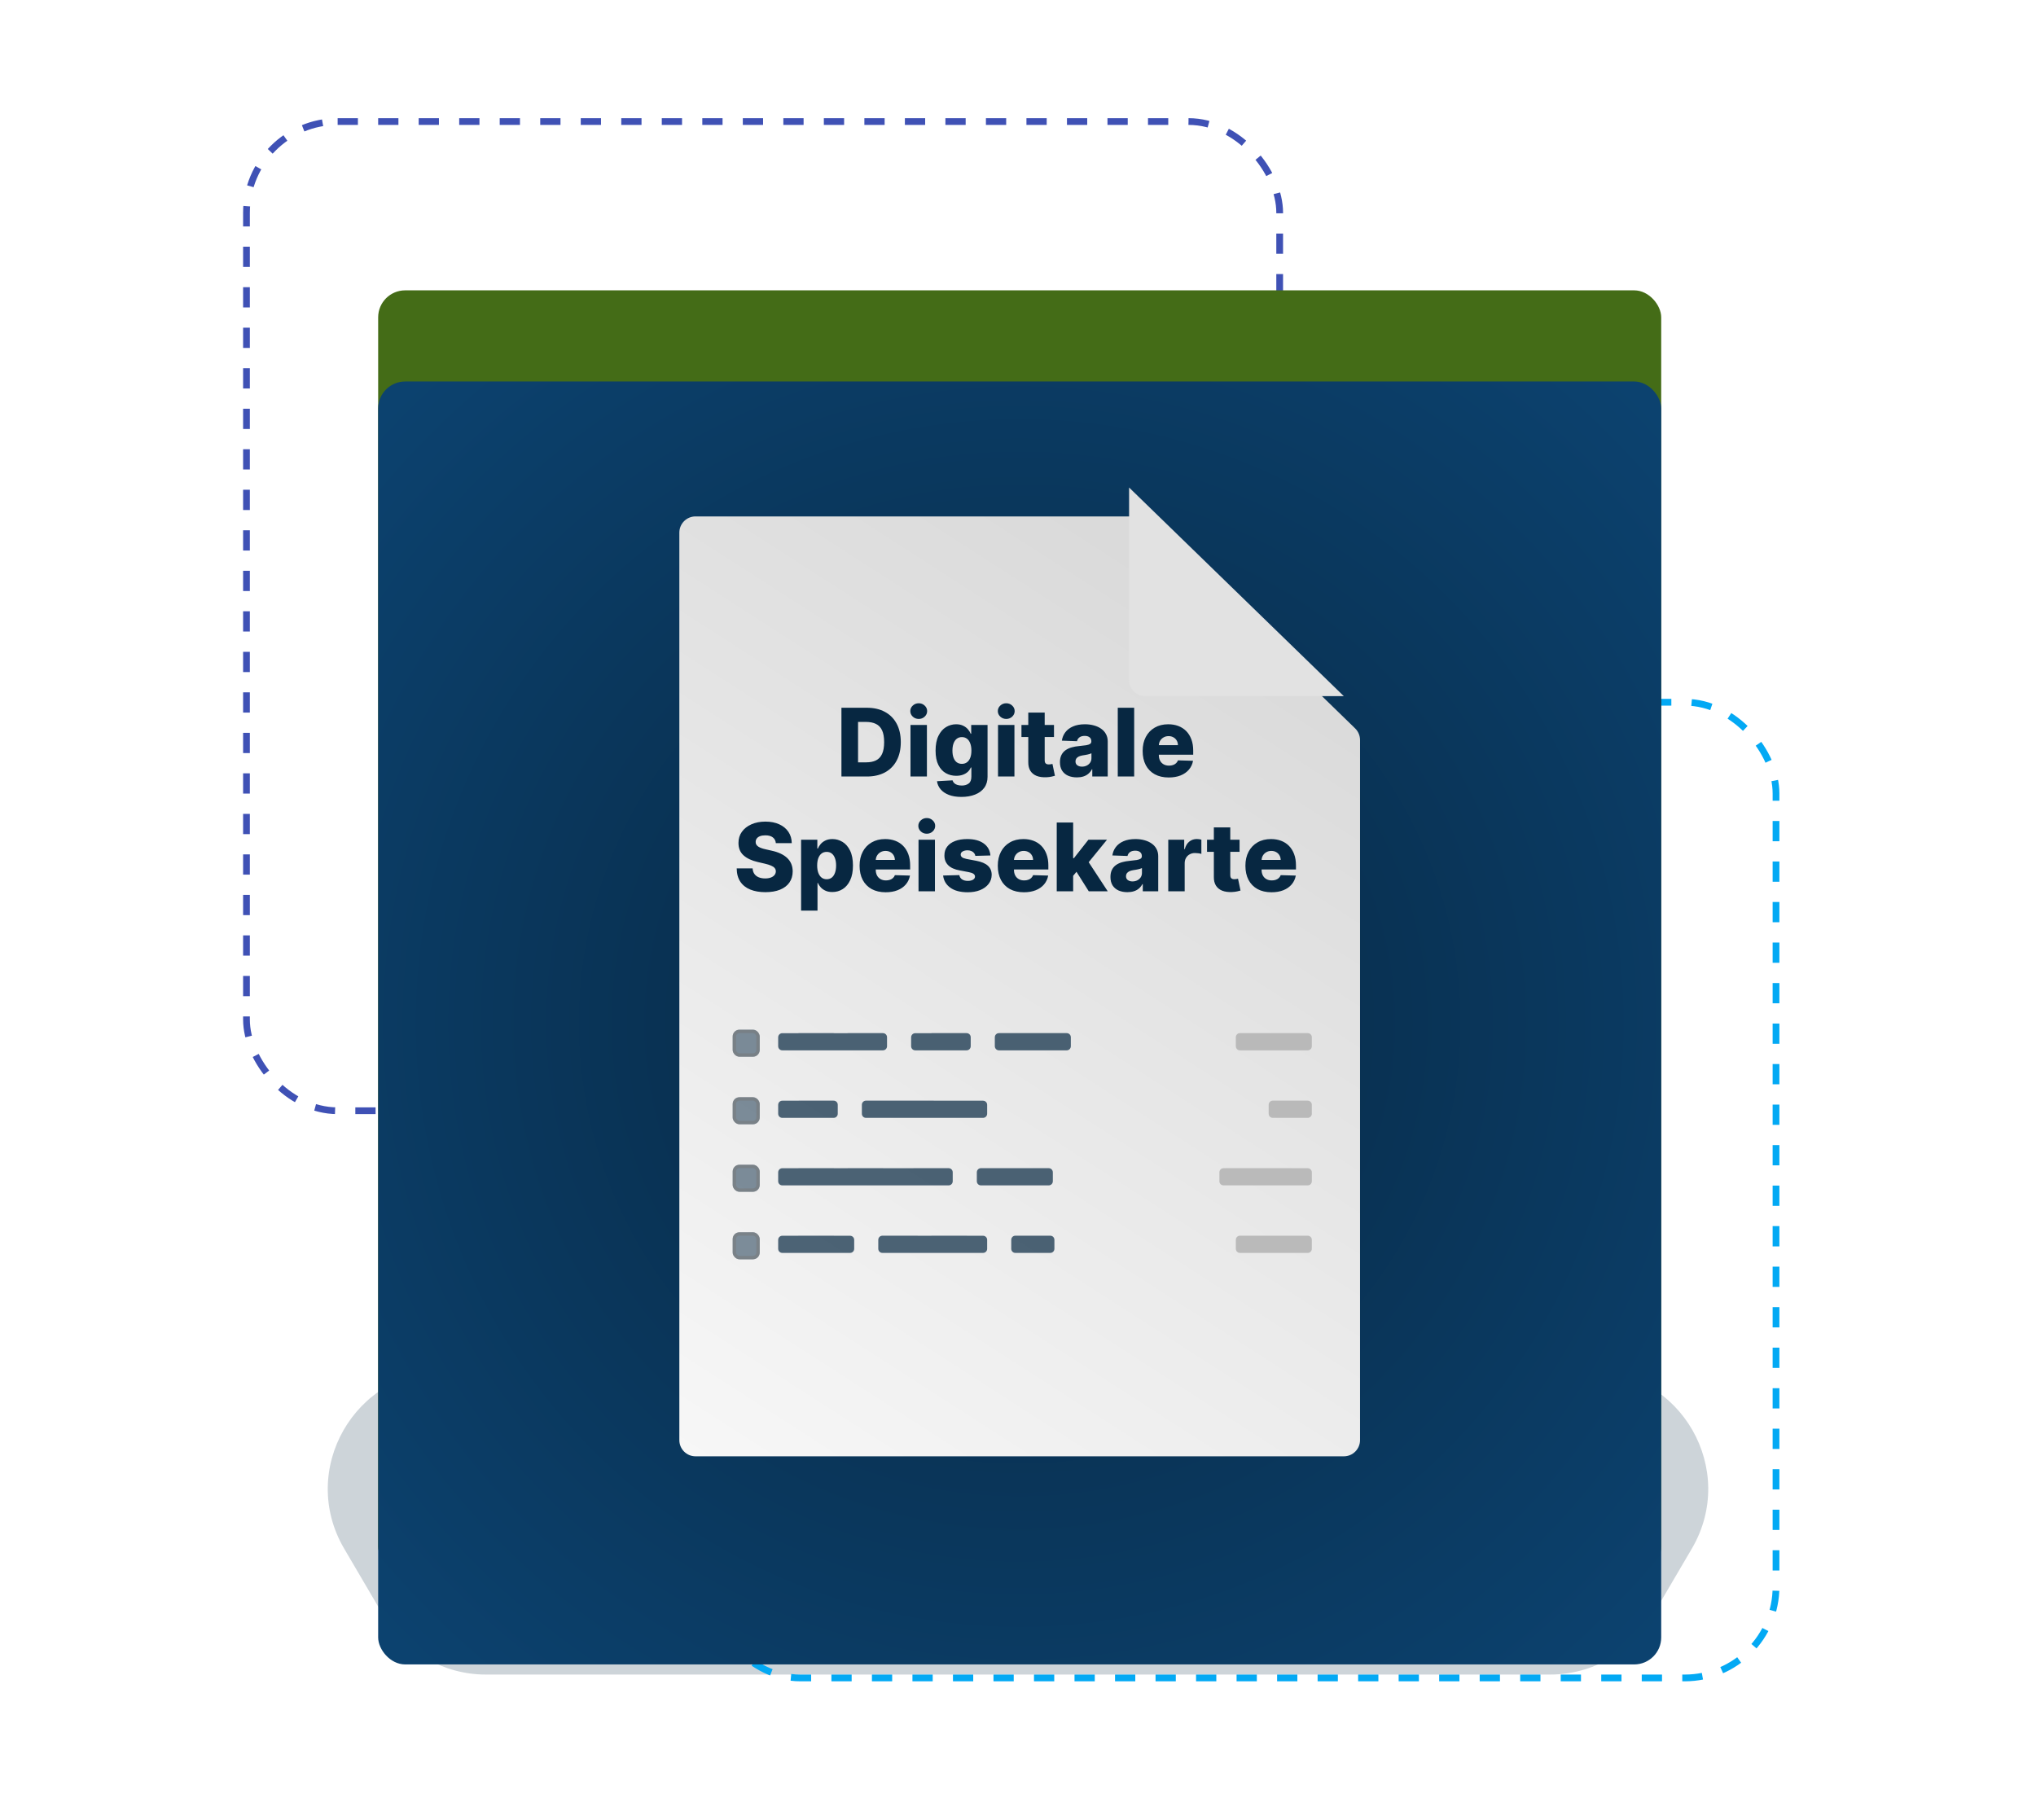 <svg width="603" height="539" viewBox="0 0 603 539" fill="none" xmlns="http://www.w3.org/2000/svg">
<g clip-path="url(#clip0_1976_4487)">
<rect width="603" height="539" fill="white"/>
<g opacity="0.2" filter="url(#filter0_f_1976_4487)">
<path d="M101.94 458.716C88.246 435.384 105.071 406 132.125 406H470.875C497.929 406 514.754 435.384 501.06 458.716L489.321 478.716C483.037 489.423 471.551 496 459.136 496H143.864C131.449 496 119.963 489.423 113.679 478.716L101.94 458.716Z" fill="#072741"/>
</g>
<rect x="73" y="36" width="306" height="293" rx="27" stroke="#3F51B5" stroke-width="2" stroke-dasharray="6 6"/>
<rect x="210" y="208" width="316" height="289" rx="27" stroke="#03A9F4" stroke-width="2" stroke-dasharray="6 6"/>
<g filter="url(#filter1_di_1976_4487)">
<rect x="112" y="78" width="380" height="380" rx="8" fill="#446C17"/>
</g>
<g filter="url(#filter2_di_1976_4487)">
<rect x="112" y="78" width="380" height="380" rx="8" fill="url(#paint0_angular_1976_4487)"/>
</g>
<g filter="url(#filter3_dii_1976_4487)">
<path d="M201.199 133.6C201.199 130.949 203.348 128.8 205.999 128.8H334.85C336.1 128.8 337.301 129.288 338.197 130.159L401.346 191.586C402.275 192.49 402.799 193.731 402.799 195.027V402.4C402.799 405.051 400.65 407.2 397.999 407.2H205.999C203.348 407.2 201.199 405.051 201.199 402.4V133.6Z" fill="url(#paint1_linear_1976_4487)"/>
</g>
<g filter="url(#filter4_dd_1976_4487)">
<path d="M338 187V130L401.6 191.8H342.8C340.149 191.8 338 189.651 338 187Z" fill="#E2E2E2"/>
</g>
<path d="M256.734 230H249.207V209.636H256.724C258.799 209.636 260.586 210.044 262.084 210.859C263.588 211.668 264.748 212.835 265.564 214.359C266.379 215.877 266.787 217.694 266.787 219.808C266.787 221.929 266.379 223.752 265.564 225.277C264.755 226.802 263.598 227.972 262.094 228.787C260.589 229.596 258.802 230 256.734 230ZM254.129 225.804H256.545C257.685 225.804 258.65 225.612 259.439 225.227C260.234 224.836 260.834 224.203 261.238 223.328C261.649 222.446 261.855 221.273 261.855 219.808C261.855 218.343 261.649 217.177 261.238 216.308C260.827 215.433 260.221 214.804 259.419 214.419C258.623 214.028 257.642 213.832 256.476 213.832H254.129V225.804ZM269.66 230V214.727H274.523V230H269.66ZM272.096 212.947C271.414 212.947 270.827 212.722 270.336 212.271C269.846 211.814 269.601 211.264 269.601 210.621C269.601 209.984 269.846 209.441 270.336 208.99C270.827 208.533 271.414 208.304 272.096 208.304C272.786 208.304 273.372 208.533 273.856 208.99C274.347 209.441 274.592 209.984 274.592 210.621C274.592 211.264 274.347 211.814 273.856 212.271C273.372 212.722 272.786 212.947 272.096 212.947ZM284.737 236.045C283.285 236.045 282.042 235.843 281.008 235.439C279.974 235.035 279.162 234.481 278.572 233.778C277.982 233.076 277.627 232.28 277.508 231.392L282.112 231.134C282.198 231.445 282.357 231.717 282.589 231.949C282.828 232.181 283.136 232.36 283.514 232.486C283.898 232.612 284.349 232.675 284.866 232.675C285.681 232.675 286.354 232.476 286.884 232.078C287.421 231.687 287.69 231.001 287.69 230.02V227.335H287.521C287.329 227.806 287.037 228.227 286.646 228.598C286.255 228.969 285.767 229.261 285.184 229.473C284.607 229.685 283.945 229.791 283.195 229.791C282.082 229.791 281.061 229.533 280.133 229.016C279.212 228.492 278.472 227.683 277.916 226.589C277.365 225.489 277.09 224.074 277.09 222.344C277.09 220.561 277.375 219.092 277.945 217.939C278.516 216.779 279.261 215.92 280.183 215.364C281.111 214.807 282.108 214.528 283.176 214.528C283.978 214.528 284.664 214.668 285.234 214.946C285.811 215.218 286.285 215.569 286.656 216C287.027 216.431 287.309 216.878 287.501 217.342H287.64V214.727H292.482V230.06C292.482 231.352 292.158 232.443 291.508 233.331C290.858 234.219 289.95 234.892 288.784 235.349C287.617 235.813 286.268 236.045 284.737 236.045ZM284.886 226.251C285.476 226.251 285.98 226.096 286.397 225.784C286.815 225.473 287.136 225.025 287.362 224.442C287.587 223.858 287.7 223.159 287.7 222.344C287.7 221.515 287.587 220.803 287.362 220.206C287.143 219.603 286.821 219.139 286.397 218.814C285.98 218.489 285.476 218.327 284.886 218.327C284.283 218.327 283.772 218.492 283.355 218.824C282.937 219.155 282.619 219.623 282.4 220.226C282.188 220.822 282.082 221.528 282.082 222.344C282.082 223.159 282.191 223.858 282.41 224.442C282.629 225.025 282.944 225.473 283.355 225.784C283.772 226.096 284.283 226.251 284.886 226.251ZM295.582 230V214.727H300.444V230H295.582ZM298.018 212.947C297.336 212.947 296.749 212.722 296.258 212.271C295.768 211.814 295.523 211.264 295.523 210.621C295.523 209.984 295.768 209.441 296.258 208.99C296.749 208.533 297.336 208.304 298.018 208.304C298.708 208.304 299.294 208.533 299.778 208.99C300.269 209.441 300.514 209.984 300.514 210.621C300.514 211.264 300.269 211.814 299.778 212.271C299.294 212.722 298.708 212.947 298.018 212.947ZM312.16 214.727V218.307H302.525V214.727H312.16ZM304.544 211.068H309.406V225.197C309.406 225.496 309.452 225.738 309.545 225.923C309.644 226.102 309.787 226.232 309.972 226.311C310.158 226.384 310.38 226.42 310.639 226.42C310.824 226.42 311.02 226.404 311.225 226.371C311.437 226.331 311.597 226.298 311.703 226.271L312.438 229.781C312.206 229.848 311.878 229.93 311.454 230.03C311.036 230.129 310.536 230.192 309.953 230.219C308.812 230.272 307.835 230.139 307.019 229.821C306.211 229.496 305.591 228.992 305.16 228.31C304.736 227.627 304.53 226.768 304.544 225.734V211.068ZM318.946 230.259C317.972 230.259 317.107 230.096 316.351 229.771C315.602 229.44 315.009 228.943 314.571 228.28C314.14 227.61 313.925 226.772 313.925 225.764C313.925 224.916 314.074 224.2 314.372 223.616C314.671 223.033 315.082 222.559 315.605 222.195C316.129 221.83 316.732 221.555 317.415 221.369C318.098 221.177 318.827 221.048 319.602 220.982C320.471 220.902 321.17 220.819 321.7 220.733C322.231 220.64 322.615 220.511 322.854 220.345C323.099 220.173 323.222 219.931 323.222 219.619V219.57C323.222 219.059 323.046 218.665 322.695 218.386C322.343 218.108 321.869 217.969 321.273 217.969C320.63 217.969 320.113 218.108 319.722 218.386C319.331 218.665 319.082 219.049 318.976 219.54L314.492 219.381C314.624 218.453 314.966 217.624 315.516 216.895C316.073 216.159 316.835 215.582 317.803 215.165C318.777 214.741 319.947 214.528 321.313 214.528C322.287 214.528 323.185 214.644 324.007 214.876C324.829 215.102 325.545 215.433 326.155 215.871C326.765 216.302 327.236 216.832 327.567 217.462C327.905 218.091 328.074 218.811 328.074 219.619V230H323.5V227.872H323.381C323.109 228.389 322.761 228.827 322.337 229.185C321.919 229.543 321.425 229.811 320.855 229.99C320.292 230.169 319.655 230.259 318.946 230.259ZM320.448 227.077C320.971 227.077 321.442 226.971 321.86 226.759C322.284 226.546 322.622 226.255 322.874 225.884C323.126 225.506 323.252 225.068 323.252 224.571V223.119C323.112 223.192 322.943 223.259 322.744 223.318C322.552 223.378 322.34 223.434 322.108 223.487C321.876 223.54 321.637 223.587 321.392 223.626C321.147 223.666 320.912 223.703 320.686 223.736C320.229 223.809 319.838 223.921 319.513 224.074C319.195 224.226 318.95 224.425 318.777 224.67C318.611 224.909 318.529 225.194 318.529 225.526C318.529 226.029 318.708 226.414 319.066 226.679C319.43 226.944 319.891 227.077 320.448 227.077ZM335.909 209.636V230H331.047V209.636H335.909ZM346.143 230.288C344.546 230.288 343.167 229.973 342.007 229.344C340.854 228.707 339.965 227.803 339.342 226.629C338.726 225.449 338.417 224.047 338.417 222.423C338.417 220.846 338.729 219.467 339.352 218.287C339.975 217.1 340.854 216.179 341.987 215.523C343.121 214.86 344.456 214.528 345.994 214.528C347.081 214.528 348.076 214.697 348.977 215.036C349.879 215.374 350.657 215.874 351.314 216.537C351.97 217.2 352.48 218.018 352.845 218.993C353.21 219.961 353.392 221.071 353.392 222.324V223.537H340.118V220.713H348.868C348.861 220.196 348.738 219.735 348.5 219.331C348.261 218.927 347.933 218.612 347.515 218.386C347.104 218.154 346.631 218.038 346.094 218.038C345.55 218.038 345.063 218.161 344.632 218.406C344.201 218.645 343.86 218.973 343.608 219.391C343.356 219.802 343.223 220.269 343.21 220.793V223.666C343.21 224.289 343.333 224.836 343.578 225.307C343.823 225.771 344.171 226.132 344.622 226.391C345.073 226.649 345.61 226.778 346.233 226.778C346.664 226.778 347.055 226.719 347.406 226.599C347.757 226.48 348.059 226.304 348.311 226.072C348.563 225.84 348.752 225.555 348.878 225.217L353.342 225.347C353.157 226.348 352.749 227.219 352.119 227.962C351.496 228.697 350.677 229.271 349.663 229.682C348.649 230.086 347.476 230.288 346.143 230.288ZM229.781 249.741C229.714 249.012 229.419 248.446 228.896 248.041C228.379 247.63 227.64 247.425 226.678 247.425C226.042 247.425 225.512 247.508 225.088 247.673C224.663 247.839 224.345 248.068 224.133 248.359C223.921 248.644 223.811 248.973 223.805 249.344C223.792 249.649 223.851 249.917 223.984 250.149C224.123 250.381 224.322 250.587 224.58 250.766C224.846 250.938 225.164 251.09 225.535 251.223C225.906 251.356 226.324 251.472 226.788 251.571L228.538 251.969C229.545 252.188 230.434 252.479 231.203 252.844C231.978 253.208 232.628 253.643 233.151 254.146C233.682 254.65 234.083 255.23 234.355 255.886C234.626 256.543 234.766 257.278 234.772 258.094C234.766 259.38 234.441 260.483 233.798 261.405C233.155 262.326 232.23 263.032 231.024 263.523C229.824 264.013 228.375 264.259 226.678 264.259C224.975 264.259 223.49 264.003 222.224 263.493C220.958 262.982 219.973 262.207 219.271 261.166C218.568 260.125 218.207 258.81 218.187 257.219H222.9C222.94 257.875 223.115 258.422 223.427 258.859C223.739 259.297 224.166 259.628 224.71 259.854C225.26 260.079 225.896 260.192 226.619 260.192C227.282 260.192 227.845 260.102 228.309 259.923C228.78 259.744 229.141 259.496 229.393 259.178C229.645 258.859 229.774 258.495 229.781 258.084C229.774 257.699 229.655 257.371 229.423 257.099C229.191 256.821 228.833 256.582 228.349 256.384C227.872 256.178 227.262 255.989 226.519 255.817L224.392 255.32C222.628 254.915 221.24 254.262 220.225 253.361C219.211 252.453 218.707 251.226 218.714 249.682C218.707 248.422 219.045 247.319 219.728 246.371C220.411 245.423 221.356 244.684 222.562 244.153C223.768 243.623 225.144 243.358 226.688 243.358C228.266 243.358 229.635 243.626 230.795 244.163C231.962 244.694 232.866 245.439 233.509 246.401C234.152 247.362 234.481 248.475 234.494 249.741H229.781ZM237.258 269.727V248.727H242.07V251.342H242.22C242.419 250.878 242.7 250.431 243.065 250C243.436 249.569 243.907 249.218 244.477 248.946C245.053 248.668 245.743 248.528 246.545 248.528C247.606 248.528 248.597 248.807 249.518 249.364C250.446 249.92 251.195 250.779 251.765 251.939C252.335 253.099 252.62 254.577 252.62 256.374C252.62 258.104 252.345 259.552 251.795 260.719C251.251 261.885 250.516 262.76 249.588 263.344C248.666 263.927 247.642 264.219 246.515 264.219C245.746 264.219 245.08 264.093 244.517 263.841C243.953 263.589 243.479 263.258 243.095 262.847C242.717 262.436 242.425 261.995 242.22 261.524H242.12V269.727H237.258ZM242.021 256.364C242.021 257.186 242.13 257.902 242.349 258.511C242.574 259.121 242.896 259.595 243.313 259.933C243.738 260.265 244.245 260.43 244.835 260.43C245.431 260.43 245.938 260.265 246.356 259.933C246.774 259.595 247.088 259.121 247.301 258.511C247.519 257.902 247.629 257.186 247.629 256.364C247.629 255.542 247.519 254.829 247.301 254.226C247.088 253.623 246.774 253.155 246.356 252.824C245.945 252.492 245.438 252.327 244.835 252.327C244.238 252.327 243.731 252.489 243.313 252.814C242.896 253.139 242.574 253.603 242.349 254.206C242.13 254.809 242.021 255.528 242.021 256.364ZM262.307 264.288C260.71 264.288 259.331 263.973 258.171 263.344C257.018 262.707 256.129 261.803 255.506 260.629C254.89 259.449 254.581 258.047 254.581 256.423C254.581 254.846 254.893 253.467 255.516 252.287C256.139 251.1 257.018 250.179 258.151 249.523C259.285 248.86 260.62 248.528 262.158 248.528C263.245 248.528 264.24 248.697 265.141 249.036C266.043 249.374 266.822 249.874 267.478 250.537C268.134 251.2 268.644 252.018 269.009 252.993C269.374 253.961 269.556 255.071 269.556 256.324V257.537H256.282V254.713H265.032C265.025 254.196 264.903 253.735 264.664 253.331C264.425 252.927 264.097 252.612 263.68 252.386C263.269 252.154 262.795 252.038 262.258 252.038C261.714 252.038 261.227 252.161 260.796 252.406C260.365 252.645 260.024 252.973 259.772 253.391C259.52 253.802 259.387 254.269 259.374 254.793V257.666C259.374 258.289 259.497 258.836 259.742 259.307C259.987 259.771 260.335 260.132 260.786 260.391C261.237 260.649 261.774 260.778 262.397 260.778C262.828 260.778 263.219 260.719 263.57 260.599C263.921 260.48 264.223 260.304 264.475 260.072C264.727 259.84 264.916 259.555 265.042 259.217L269.506 259.347C269.321 260.348 268.913 261.219 268.283 261.962C267.66 262.697 266.841 263.271 265.827 263.682C264.813 264.086 263.64 264.288 262.307 264.288ZM272.039 264V248.727H276.901V264H272.039ZM274.475 246.947C273.793 246.947 273.206 246.722 272.715 246.271C272.225 245.814 271.98 245.264 271.98 244.621C271.98 243.984 272.225 243.441 272.715 242.99C273.206 242.533 273.793 242.304 274.475 242.304C275.165 242.304 275.751 242.533 276.235 242.99C276.726 243.441 276.971 243.984 276.971 244.621C276.971 245.264 276.726 245.814 276.235 246.271C275.751 246.722 275.165 246.947 274.475 246.947ZM293.33 253.391L288.866 253.51C288.819 253.192 288.693 252.91 288.488 252.665C288.282 252.413 288.014 252.217 287.682 252.078C287.358 251.932 286.98 251.859 286.549 251.859C285.985 251.859 285.505 251.972 285.107 252.197C284.716 252.423 284.524 252.728 284.53 253.112C284.524 253.411 284.643 253.669 284.888 253.888C285.14 254.107 285.588 254.282 286.231 254.415L289.174 254.972C290.698 255.263 291.832 255.747 292.574 256.423C293.323 257.099 293.701 257.994 293.708 259.108C293.701 260.155 293.39 261.067 292.773 261.842C292.163 262.618 291.328 263.221 290.268 263.652C289.207 264.076 287.994 264.288 286.628 264.288C284.448 264.288 282.727 263.841 281.468 262.946C280.215 262.045 279.499 260.838 279.32 259.327L284.123 259.207C284.229 259.764 284.504 260.188 284.948 260.48C285.392 260.772 285.959 260.918 286.648 260.918C287.271 260.918 287.778 260.802 288.17 260.57C288.561 260.338 288.76 260.029 288.766 259.645C288.76 259.3 288.607 259.025 288.309 258.82C288.01 258.607 287.543 258.442 286.907 258.322L284.242 257.815C282.711 257.537 281.571 257.023 280.822 256.274C280.073 255.518 279.701 254.557 279.708 253.391C279.701 252.37 279.973 251.498 280.523 250.776C281.073 250.046 281.856 249.49 282.87 249.105C283.884 248.721 285.081 248.528 286.459 248.528C288.528 248.528 290.158 248.963 291.351 249.831C292.545 250.693 293.204 251.879 293.33 253.391ZM303.241 264.288C301.643 264.288 300.265 263.973 299.105 263.344C297.951 262.707 297.063 261.803 296.44 260.629C295.823 259.449 295.515 258.047 295.515 256.423C295.515 254.846 295.827 253.467 296.45 252.287C297.073 251.1 297.951 250.179 299.085 249.523C300.218 248.86 301.554 248.528 303.092 248.528C304.179 248.528 305.173 248.697 306.075 249.036C306.976 249.374 307.755 249.874 308.411 250.537C309.068 251.2 309.578 252.018 309.943 252.993C310.307 253.961 310.49 255.071 310.49 256.324V257.537H297.215V254.713H305.965C305.959 254.196 305.836 253.735 305.597 253.331C305.359 252.927 305.031 252.612 304.613 252.386C304.202 252.154 303.728 252.038 303.191 252.038C302.648 252.038 302.16 252.161 301.73 252.406C301.299 252.645 300.957 252.973 300.705 253.391C300.454 253.802 300.321 254.269 300.308 254.793V257.666C300.308 258.289 300.43 258.836 300.676 259.307C300.921 259.771 301.269 260.132 301.72 260.391C302.17 260.649 302.707 260.778 303.33 260.778C303.761 260.778 304.152 260.719 304.504 260.599C304.855 260.48 305.157 260.304 305.409 260.072C305.66 259.84 305.849 259.555 305.975 259.217L310.44 259.347C310.254 260.348 309.847 261.219 309.217 261.962C308.594 262.697 307.775 263.271 306.761 263.682C305.747 264.086 304.573 264.288 303.241 264.288ZM317.358 259.993L317.378 254.196H318.054L322.349 248.727H327.858L321.474 256.562H320.192L317.358 259.993ZM312.973 264V243.636H317.835V264H312.973ZM322.459 264L318.461 257.656L321.663 254.206L328.077 264H322.459ZM333.903 264.259C332.929 264.259 332.064 264.096 331.308 263.771C330.559 263.44 329.966 262.943 329.528 262.28C329.097 261.61 328.882 260.772 328.882 259.764C328.882 258.916 329.031 258.2 329.329 257.616C329.628 257.033 330.039 256.559 330.562 256.195C331.086 255.83 331.689 255.555 332.372 255.369C333.055 255.177 333.784 255.048 334.559 254.982C335.428 254.902 336.127 254.819 336.657 254.733C337.188 254.64 337.572 254.511 337.811 254.345C338.056 254.173 338.179 253.931 338.179 253.619V253.57C338.179 253.059 338.003 252.665 337.652 252.386C337.3 252.108 336.827 251.969 336.23 251.969C335.587 251.969 335.07 252.108 334.679 252.386C334.288 252.665 334.039 253.049 333.933 253.54L329.449 253.381C329.581 252.453 329.923 251.624 330.473 250.895C331.03 250.159 331.792 249.582 332.76 249.165C333.734 248.741 334.904 248.528 336.27 248.528C337.244 248.528 338.142 248.644 338.964 248.876C339.786 249.102 340.502 249.433 341.112 249.871C341.722 250.302 342.193 250.832 342.524 251.462C342.862 252.091 343.031 252.811 343.031 253.619V264H338.457V261.872H338.338C338.066 262.389 337.718 262.827 337.294 263.185C336.876 263.543 336.382 263.811 335.812 263.99C335.249 264.169 334.613 264.259 333.903 264.259ZM335.405 261.077C335.928 261.077 336.399 260.971 336.817 260.759C337.241 260.546 337.579 260.255 337.831 259.884C338.083 259.506 338.209 259.068 338.209 258.571V257.119C338.069 257.192 337.9 257.259 337.702 257.318C337.509 257.378 337.297 257.434 337.065 257.487C336.833 257.54 336.595 257.587 336.349 257.626C336.104 257.666 335.869 257.703 335.643 257.736C335.186 257.809 334.795 257.921 334.47 258.074C334.152 258.226 333.907 258.425 333.734 258.67C333.568 258.909 333.486 259.194 333.486 259.526C333.486 260.029 333.665 260.414 334.023 260.679C334.387 260.944 334.848 261.077 335.405 261.077ZM346.004 264V248.727H350.727V251.511H350.886C351.165 250.504 351.619 249.755 352.248 249.264C352.878 248.767 353.611 248.518 354.446 248.518C354.671 248.518 354.903 248.535 355.142 248.568C355.381 248.595 355.603 248.638 355.808 248.697V252.923C355.576 252.844 355.271 252.781 354.893 252.734C354.522 252.688 354.191 252.665 353.899 252.665C353.322 252.665 352.802 252.794 352.338 253.053C351.881 253.304 351.519 253.659 351.254 254.116C350.996 254.567 350.866 255.098 350.866 255.707V264H346.004ZM367.121 248.727V252.307H357.486V248.727H367.121ZM359.504 245.068H364.367V259.197C364.367 259.496 364.413 259.738 364.506 259.923C364.605 260.102 364.748 260.232 364.933 260.311C365.119 260.384 365.341 260.42 365.6 260.42C365.785 260.42 365.981 260.404 366.186 260.371C366.398 260.331 366.557 260.298 366.664 260.271L367.399 263.781C367.167 263.848 366.839 263.93 366.415 264.03C365.997 264.129 365.497 264.192 364.914 264.219C363.773 264.272 362.796 264.139 361.98 263.821C361.172 263.496 360.552 262.992 360.121 262.31C359.697 261.627 359.491 260.768 359.504 259.734V245.068ZM376.577 264.288C374.979 264.288 373.601 263.973 372.441 263.344C371.287 262.707 370.399 261.803 369.776 260.629C369.159 259.449 368.851 258.047 368.851 256.423C368.851 254.846 369.163 253.467 369.786 252.287C370.409 251.1 371.287 250.179 372.421 249.523C373.554 248.86 374.89 248.528 376.428 248.528C377.515 248.528 378.509 248.697 379.411 249.036C380.312 249.374 381.091 249.874 381.747 250.537C382.404 251.2 382.914 252.018 383.279 252.993C383.643 253.961 383.825 255.071 383.825 256.324V257.537H370.551V254.713H379.301C379.295 254.196 379.172 253.735 378.933 253.331C378.695 252.927 378.367 252.612 377.949 252.386C377.538 252.154 377.064 252.038 376.527 252.038C375.984 252.038 375.496 252.161 375.066 252.406C374.635 252.645 374.293 252.973 374.041 253.391C373.789 253.802 373.657 254.269 373.644 254.793V257.666C373.644 258.289 373.766 258.836 374.012 259.307C374.257 259.771 374.605 260.132 375.056 260.391C375.506 260.649 376.043 260.778 376.666 260.778C377.097 260.778 377.488 260.719 377.84 260.599C378.191 260.48 378.493 260.304 378.744 260.072C378.996 259.84 379.185 259.555 379.311 259.217L383.776 259.347C383.59 260.348 383.182 261.219 382.553 261.962C381.93 262.697 381.111 263.271 380.097 263.682C379.083 264.086 377.909 264.288 376.577 264.288Z" fill="#072741"/>
<g opacity="0.5">
<rect x="217" y="305" width="8" height="8" rx="2" fill="#072741"/>
<rect x="217.5" y="305.5" width="7" height="7" rx="1.5" stroke="black" stroke-opacity="0.5"/>
</g>
<g opacity="0.5">
<rect x="217" y="325" width="8" height="8" rx="2" fill="#072741"/>
<rect x="217.5" y="325.5" width="7" height="7" rx="1.5" stroke="black" stroke-opacity="0.5"/>
</g>
<g opacity="0.5">
<rect x="217" y="345" width="8" height="8" rx="2" fill="#072741"/>
<rect x="217.5" y="345.5" width="7" height="7" rx="1.5" stroke="black" stroke-opacity="0.5"/>
</g>
<g opacity="0.5">
<rect x="217" y="365" width="8" height="8" rx="2" fill="#072741"/>
<rect x="217.5" y="365.5" width="7" height="7" rx="1.5" stroke="black" stroke-opacity="0.5"/>
</g>
<path opacity="0.7" d="M230.47 307.285C230.47 306.922 230.589 306.622 230.827 306.384C231.065 306.146 231.365 306.027 231.728 306.027H237.134C237.497 306.027 237.797 306.146 238.035 306.384C238.273 306.622 238.392 306.922 238.392 307.285V309.852C238.392 310.215 238.273 310.515 238.035 310.753C237.797 310.991 237.497 311.11 237.134 311.11H231.728C231.365 311.11 231.065 310.991 230.827 310.753C230.589 310.515 230.47 310.215 230.47 309.852V307.285ZM235.334 307.268C235.334 306.905 235.453 306.605 235.691 306.367C235.929 306.129 236.23 306.01 236.592 306.01H246.86C247.223 306.01 247.523 306.129 247.761 306.367C247.999 306.605 248.118 306.905 248.118 307.268V309.852C248.118 310.215 247.999 310.515 247.761 310.753C247.523 310.991 247.223 311.11 246.86 311.11H236.592C236.23 311.11 235.929 310.991 235.691 310.753C235.453 310.515 235.334 310.215 235.334 309.852V307.268ZM245.063 307.285C245.063 306.922 245.182 306.622 245.42 306.384C245.658 306.146 245.958 306.027 246.321 306.027H251.727C252.089 306.027 252.39 306.146 252.628 306.384C252.866 306.622 252.985 306.922 252.985 307.285V309.852C252.985 310.215 252.866 310.515 252.628 310.753C252.39 310.991 252.089 311.11 251.727 311.11H246.321C245.958 311.11 245.658 310.991 245.42 310.753C245.182 310.515 245.063 310.215 245.063 309.852V307.285ZM249.927 307.268C249.927 306.905 250.046 306.605 250.284 306.367C250.522 306.129 250.822 306.01 251.185 306.01H261.453C261.816 306.01 262.116 306.129 262.354 306.367C262.592 306.605 262.711 306.905 262.711 307.268V309.852C262.711 310.215 262.592 310.515 262.354 310.753C262.116 310.991 261.816 311.11 261.453 311.11H251.185C250.822 311.11 250.522 310.991 250.284 310.753C250.046 310.515 249.927 310.215 249.927 309.852V307.268ZM269.849 307.285C269.849 306.922 269.968 306.622 270.206 306.384C270.444 306.146 270.744 306.027 271.107 306.027H276.513C276.876 306.027 277.176 306.146 277.414 306.384C277.652 306.622 277.771 306.922 277.771 307.285V309.852C277.771 310.215 277.652 310.515 277.414 310.753C277.176 310.991 276.876 311.11 276.513 311.11H271.107C270.744 311.11 270.444 310.991 270.206 310.753C269.968 310.515 269.849 310.215 269.849 309.852V307.285ZM274.713 307.268C274.713 306.905 274.832 306.605 275.07 306.367C275.308 306.129 275.608 306.01 275.971 306.01H286.239C286.602 306.01 286.902 306.129 287.14 306.367C287.378 306.605 287.497 306.905 287.497 307.268V309.852C287.497 310.215 287.378 310.515 287.14 310.753C286.902 310.991 286.602 311.11 286.239 311.11H275.971C275.608 311.11 275.308 310.991 275.07 310.753C274.832 310.515 274.713 310.215 274.713 309.852V307.268ZM294.635 307.268C294.635 306.905 294.754 306.605 294.992 306.367C295.23 306.129 295.53 306.01 295.893 306.01H306.161C306.524 306.01 306.824 306.129 307.062 306.367C307.3 306.605 307.419 306.905 307.419 307.268V309.852C307.419 310.215 307.3 310.515 307.062 310.753C306.824 310.991 306.524 311.11 306.161 311.11H295.893C295.53 311.11 295.23 310.991 294.992 310.753C294.754 310.515 294.635 310.215 294.635 309.852V307.268ZM304.364 307.268C304.364 306.905 304.483 306.605 304.721 306.367C304.959 306.129 305.259 306.01 305.622 306.01H315.89C316.252 306.01 316.553 306.129 316.791 306.367C317.029 306.605 317.148 306.905 317.148 307.268V309.852C317.148 310.215 317.029 310.515 316.791 310.753C316.553 310.991 316.252 311.11 315.89 311.11H305.622C305.259 311.11 304.959 310.991 304.721 310.753C304.483 310.515 304.364 310.215 304.364 309.852V307.268Z" fill="#072741"/>
<path opacity="0.7" d="M230.47 327.285C230.47 326.922 230.589 326.622 230.827 326.384C231.065 326.146 231.365 326.027 231.728 326.027H237.134C237.497 326.027 237.797 326.146 238.035 326.384C238.273 326.622 238.392 326.922 238.392 327.285V329.852C238.392 330.215 238.273 330.515 238.035 330.753C237.797 330.991 237.497 331.11 237.134 331.11H231.728C231.365 331.11 231.065 330.991 230.827 330.753C230.589 330.515 230.47 330.215 230.47 329.852V327.285ZM235.334 327.268C235.334 326.905 235.453 326.605 235.691 326.367C235.929 326.129 236.23 326.01 236.592 326.01H246.86C247.223 326.01 247.523 326.129 247.761 326.367C247.999 326.605 248.118 326.905 248.118 327.268V329.852C248.118 330.215 247.999 330.515 247.761 330.753C247.523 330.991 247.223 331.11 246.86 331.11H236.592C236.23 331.11 235.929 330.991 235.691 330.753C235.453 330.515 235.334 330.215 235.334 329.852V327.268ZM255.256 327.268C255.256 326.905 255.375 326.605 255.613 326.367C255.851 326.129 256.151 326.01 256.514 326.01H266.782C267.145 326.01 267.445 326.129 267.683 326.367C267.921 326.605 268.04 326.905 268.04 327.268V329.852C268.04 330.215 267.921 330.515 267.683 330.753C267.445 330.991 267.145 331.11 266.782 331.11H256.514C256.151 331.11 255.851 330.991 255.613 330.753C255.375 330.515 255.256 330.215 255.256 329.852V327.268ZM264.985 327.268C264.985 326.905 265.104 326.605 265.342 326.367C265.58 326.129 265.88 326.01 266.243 326.01H276.511C276.873 326.01 277.174 326.129 277.412 326.367C277.65 326.605 277.769 326.905 277.769 327.268V329.852C277.769 330.215 277.65 330.515 277.412 330.753C277.174 330.991 276.873 331.11 276.511 331.11H266.243C265.88 331.11 265.58 330.991 265.342 330.753C265.104 330.515 264.985 330.215 264.985 329.852V327.268ZM274.713 327.285C274.713 326.922 274.832 326.622 275.07 326.384C275.308 326.146 275.608 326.027 275.971 326.027H281.377C281.74 326.027 282.04 326.146 282.278 326.384C282.516 326.622 282.635 326.922 282.635 327.285V329.852C282.635 330.215 282.516 330.515 282.278 330.753C282.04 330.991 281.74 331.11 281.377 331.11H275.971C275.608 331.11 275.308 330.991 275.07 330.753C274.832 330.515 274.713 330.215 274.713 329.852V327.285ZM279.577 327.285C279.577 326.922 279.696 326.622 279.934 326.384C280.172 326.146 280.473 326.027 280.835 326.027H286.241C286.604 326.027 286.904 326.146 287.142 326.384C287.38 326.622 287.499 326.922 287.499 327.285V329.852C287.499 330.215 287.38 330.515 287.142 330.753C286.904 330.991 286.604 331.11 286.241 331.11H280.835C280.473 331.11 280.172 330.991 279.934 330.753C279.696 330.515 279.577 330.215 279.577 329.852V327.285ZM284.442 327.285C284.442 326.922 284.561 326.622 284.799 326.384C285.037 326.146 285.337 326.027 285.7 326.027H291.106C291.468 326.027 291.769 326.146 292.007 326.384C292.245 326.622 292.364 326.922 292.364 327.285V329.852C292.364 330.215 292.245 330.515 292.007 330.753C291.769 330.991 291.468 331.11 291.106 331.11H285.7C285.337 331.11 285.037 330.991 284.799 330.753C284.561 330.515 284.442 330.215 284.442 329.852V327.285Z" fill="#072741"/>
<path opacity="0.7" d="M230.47 347.285C230.47 346.922 230.589 346.622 230.827 346.384C231.065 346.146 231.365 346.027 231.728 346.027H237.134C237.497 346.027 237.797 346.146 238.035 346.384C238.273 346.622 238.392 346.922 238.392 347.285V349.852C238.392 350.215 238.273 350.515 238.035 350.753C237.797 350.991 237.497 351.11 237.134 351.11H231.728C231.365 351.11 231.065 350.991 230.827 350.753C230.589 350.515 230.47 350.215 230.47 349.852V347.285ZM235.334 347.268C235.334 346.905 235.453 346.605 235.691 346.367C235.929 346.129 236.23 346.01 236.592 346.01H246.86C247.223 346.01 247.523 346.129 247.761 346.367C247.999 346.605 248.118 346.905 248.118 347.268V349.852C248.118 350.215 247.999 350.515 247.761 350.753C247.523 350.991 247.223 351.11 246.86 351.11H236.592C236.23 351.11 235.929 350.991 235.691 350.753C235.453 350.515 235.334 350.215 235.334 349.852V347.268ZM245.063 347.285C245.063 346.922 245.182 346.622 245.42 346.384C245.658 346.146 245.958 346.027 246.321 346.027H251.727C252.089 346.027 252.39 346.146 252.628 346.384C252.866 346.622 252.985 346.922 252.985 347.285V349.852C252.985 350.215 252.866 350.515 252.628 350.753C252.39 350.991 252.089 351.11 251.727 351.11H246.321C245.958 351.11 245.658 350.991 245.42 350.753C245.182 350.515 245.063 350.215 245.063 349.852V347.285ZM249.927 347.268C249.927 346.905 250.046 346.605 250.284 346.367C250.522 346.129 250.822 346.01 251.185 346.01H261.453C261.816 346.01 262.116 346.129 262.354 346.367C262.592 346.605 262.711 346.905 262.711 347.268V349.852C262.711 350.215 262.592 350.515 262.354 350.753C262.116 350.991 261.816 351.11 261.453 351.11H251.185C250.822 351.11 250.522 350.991 250.284 350.753C250.046 350.515 249.927 350.215 249.927 349.852V347.268ZM259.656 347.285C259.656 346.922 259.775 346.622 260.013 346.384C260.251 346.146 260.551 346.027 260.914 346.027H266.32C266.682 346.027 266.983 346.146 267.221 346.384C267.459 346.622 267.578 346.922 267.578 347.285V349.852C267.578 350.215 267.459 350.515 267.221 350.753C266.983 350.991 266.682 351.11 266.32 351.11H260.914C260.551 351.11 260.251 350.991 260.013 350.753C259.775 350.515 259.656 350.215 259.656 349.852V347.285ZM264.52 347.285C264.52 346.922 264.639 346.622 264.877 346.384C265.115 346.146 265.415 346.027 265.778 346.027H271.184C271.546 346.027 271.847 346.146 272.085 346.384C272.323 346.622 272.442 346.922 272.442 347.285V349.852C272.442 350.215 272.323 350.515 272.085 350.753C271.847 350.991 271.546 351.11 271.184 351.11H265.778C265.415 351.11 265.115 350.991 264.877 350.753C264.639 350.515 264.52 350.215 264.52 349.852V347.285ZM269.384 347.268C269.384 346.905 269.503 346.605 269.741 346.367C269.979 346.129 270.279 346.01 270.642 346.01H280.91C281.273 346.01 281.573 346.129 281.811 346.367C282.049 346.605 282.168 346.905 282.168 347.268V349.852C282.168 350.215 282.049 350.515 281.811 350.753C281.573 350.991 281.273 351.11 280.91 351.11H270.642C270.279 351.11 269.979 350.991 269.741 350.753C269.503 350.515 269.384 350.215 269.384 349.852V347.268ZM289.306 347.268C289.306 346.905 289.425 346.605 289.663 346.367C289.901 346.129 290.201 346.01 290.564 346.01H300.832C301.195 346.01 301.495 346.129 301.733 346.367C301.971 346.605 302.09 346.905 302.09 347.268V349.852C302.09 350.215 301.971 350.515 301.733 350.753C301.495 350.991 301.195 351.11 300.832 351.11H290.564C290.201 351.11 289.901 350.991 289.663 350.753C289.425 350.515 289.306 350.215 289.306 349.852V347.268ZM299.034 347.268C299.034 346.905 299.153 346.605 299.391 346.367C299.629 346.129 299.93 346.01 300.292 346.01H310.56C310.923 346.01 311.223 346.129 311.461 346.367C311.699 346.605 311.818 346.905 311.818 347.268V349.852C311.818 350.215 311.699 350.515 311.461 350.753C311.223 350.991 310.923 351.11 310.56 351.11H300.292C299.93 351.11 299.629 350.991 299.391 350.753C299.153 350.515 299.034 350.215 299.034 349.852V347.268Z" fill="#072741"/>
<path opacity="0.7" d="M230.47 367.285C230.47 366.922 230.589 366.622 230.827 366.384C231.065 366.146 231.365 366.027 231.728 366.027H237.134C237.497 366.027 237.797 366.146 238.035 366.384C238.273 366.622 238.392 366.922 238.392 367.285V369.852C238.392 370.215 238.273 370.515 238.035 370.753C237.797 370.991 237.497 371.11 237.134 371.11H231.728C231.365 371.11 231.065 370.991 230.827 370.753C230.589 370.515 230.47 370.215 230.47 369.852V367.285ZM235.334 367.268C235.334 366.905 235.453 366.605 235.691 366.367C235.929 366.129 236.23 366.01 236.592 366.01H246.86C247.223 366.01 247.523 366.129 247.761 366.367C247.999 366.605 248.118 366.905 248.118 367.268V369.852C248.118 370.215 247.999 370.515 247.761 370.753C247.523 370.991 247.223 371.11 246.86 371.11H236.592C236.23 371.11 235.929 370.991 235.691 370.753C235.453 370.515 235.334 370.215 235.334 369.852V367.268ZM245.063 367.285C245.063 366.922 245.182 366.622 245.42 366.384C245.658 366.146 245.958 366.027 246.321 366.027H251.727C252.089 366.027 252.39 366.146 252.628 366.384C252.866 366.622 252.985 366.922 252.985 367.285V369.852C252.985 370.215 252.866 370.515 252.628 370.753C252.39 370.991 252.089 371.11 251.727 371.11H246.321C245.958 371.11 245.658 370.991 245.42 370.753C245.182 370.515 245.063 370.215 245.063 369.852V367.285ZM260.12 367.268C260.12 366.905 260.239 366.605 260.477 366.367C260.715 366.129 261.016 366.01 261.378 366.01H271.646C272.009 366.01 272.309 366.129 272.547 366.367C272.785 366.605 272.904 366.905 272.904 367.268V369.852C272.904 370.215 272.785 370.515 272.547 370.753C272.309 370.991 272.009 371.11 271.646 371.11H261.378C261.016 371.11 260.715 370.991 260.477 370.753C260.239 370.515 260.12 370.215 260.12 369.852V367.268ZM269.849 367.285C269.849 366.922 269.968 366.622 270.206 366.384C270.444 366.146 270.744 366.027 271.107 366.027H276.513C276.876 366.027 277.176 366.146 277.414 366.384C277.652 366.622 277.771 366.922 277.771 367.285V369.852C277.771 370.215 277.652 370.515 277.414 370.753C277.176 370.991 276.876 371.11 276.513 371.11H271.107C270.744 371.11 270.444 370.991 270.206 370.753C269.968 370.515 269.849 370.215 269.849 369.852V367.285ZM274.713 367.268C274.713 366.905 274.832 366.605 275.07 366.367C275.308 366.129 275.608 366.01 275.971 366.01H286.239C286.602 366.01 286.902 366.129 287.14 366.367C287.378 366.605 287.497 366.905 287.497 367.268V369.852C287.497 370.215 287.378 370.515 287.14 370.753C286.902 370.991 286.602 371.11 286.239 371.11H275.971C275.608 371.11 275.308 370.991 275.07 370.753C274.832 370.515 274.713 370.215 274.713 369.852V367.268ZM284.442 367.285C284.442 366.922 284.561 366.622 284.799 366.384C285.037 366.146 285.337 366.027 285.7 366.027H291.106C291.468 366.027 291.769 366.146 292.007 366.384C292.245 366.622 292.364 366.922 292.364 367.285V369.852C292.364 370.215 292.245 370.515 292.007 370.753C291.769 370.991 291.468 371.11 291.106 371.11H285.7C285.337 371.11 285.037 370.991 284.799 370.753C284.561 370.515 284.442 370.215 284.442 369.852V367.285ZM299.499 367.268C299.499 366.905 299.618 366.605 299.856 366.367C300.094 366.129 300.395 366.01 300.757 366.01H311.025C311.388 366.01 311.688 366.129 311.926 366.367C312.164 366.605 312.283 366.905 312.283 367.268V369.852C312.283 370.215 312.164 370.515 311.926 370.753C311.688 370.991 311.388 371.11 311.025 371.11H300.757C300.395 371.11 300.094 370.991 299.856 370.753C299.618 370.515 299.499 370.215 299.499 369.852V367.268Z" fill="#072741"/>
<path opacity="0.7" d="M366.013 307.268C366.013 306.905 366.132 306.605 366.37 306.367C366.608 306.129 366.908 306.01 367.271 306.01H377.539C377.902 306.01 378.202 306.129 378.44 306.367C378.678 306.605 378.797 306.905 378.797 307.268V309.852C378.797 310.215 378.678 310.515 378.44 310.753C378.202 310.991 377.902 311.11 377.539 311.11H367.271C366.908 311.11 366.608 310.991 366.37 310.753C366.132 310.515 366.013 310.215 366.013 309.852V307.268ZM375.741 307.268C375.741 306.905 375.86 306.605 376.098 306.367C376.336 306.129 376.637 306.01 376.999 306.01H387.267C387.63 306.01 387.93 306.129 388.168 306.367C388.406 306.605 388.525 306.905 388.525 307.268V309.852C388.525 310.215 388.406 310.515 388.168 310.753C387.93 310.991 387.63 311.11 387.267 311.11H376.999C376.637 311.11 376.336 310.991 376.098 310.753C375.86 310.515 375.741 310.215 375.741 309.852V307.268Z" fill="#A7A7A7"/>
<path opacity="0.7" d="M375.741 327.268C375.741 326.905 375.86 326.605 376.098 326.367C376.336 326.129 376.637 326.01 376.999 326.01H387.267C387.63 326.01 387.93 326.129 388.168 326.367C388.406 326.605 388.525 326.905 388.525 327.268V329.852C388.525 330.215 388.406 330.515 388.168 330.753C387.93 330.991 387.63 331.11 387.267 331.11H376.999C376.637 331.11 376.336 330.991 376.098 330.753C375.86 330.515 375.741 330.215 375.741 329.852V327.268Z" fill="#A7A7A7"/>
<path opacity="0.7" d="M361.149 347.268C361.149 346.905 361.268 346.605 361.506 346.367C361.744 346.129 362.044 346.01 362.407 346.01H372.675C373.037 346.01 373.338 346.129 373.576 346.367C373.814 346.605 373.933 346.905 373.933 347.268V349.852C373.933 350.215 373.814 350.515 373.576 350.753C373.338 350.991 373.037 351.11 372.675 351.11H362.407C362.044 351.11 361.744 350.991 361.506 350.753C361.268 350.515 361.149 350.215 361.149 349.852V347.268ZM370.877 347.268C370.877 346.905 370.996 346.605 371.234 346.367C371.472 346.129 371.773 346.01 372.135 346.01H382.403C382.766 346.01 383.066 346.129 383.304 346.367C383.542 346.605 383.661 346.905 383.661 347.268V349.852C383.661 350.215 383.542 350.515 383.304 350.753C383.066 350.991 382.766 351.11 382.403 351.11H372.135C371.773 351.11 371.472 350.991 371.234 350.753C370.996 350.515 370.877 350.215 370.877 349.852V347.268ZM380.606 347.285C380.606 346.922 380.725 346.622 380.963 346.384C381.201 346.146 381.501 346.027 381.864 346.027H387.27C387.632 346.027 387.933 346.146 388.171 346.384C388.409 346.622 388.528 346.922 388.528 347.285V349.852C388.528 350.215 388.409 350.515 388.171 350.753C387.933 350.991 387.632 351.11 387.27 351.11H381.864C381.501 351.11 381.201 350.991 380.963 350.753C380.725 350.515 380.606 350.215 380.606 349.852V347.285Z" fill="#A7A7A7"/>
<path opacity="0.7" d="M366.013 367.268C366.013 366.905 366.132 366.605 366.37 366.367C366.608 366.129 366.908 366.01 367.271 366.01H377.539C377.902 366.01 378.202 366.129 378.44 366.367C378.678 366.605 378.797 366.905 378.797 367.268V369.852C378.797 370.215 378.678 370.515 378.44 370.753C378.202 370.991 377.902 371.11 377.539 371.11H367.271C366.908 371.11 366.608 370.991 366.37 370.753C366.132 370.515 366.013 370.215 366.013 369.852V367.268ZM375.741 367.268C375.741 366.905 375.86 366.605 376.098 366.367C376.336 366.129 376.637 366.01 376.999 366.01H387.267C387.63 366.01 387.93 366.129 388.168 366.367C388.406 366.605 388.525 366.905 388.525 367.268V369.852C388.525 370.215 388.406 370.515 388.168 370.753C387.93 370.991 387.63 371.11 387.267 371.11H376.999C376.637 371.11 376.336 370.991 376.098 370.753C375.86 370.515 375.741 370.215 375.741 369.852V367.268Z" fill="#A7A7A7"/>
</g>
<defs>
<filter id="filter0_f_1976_4487" x="41.072" y="350" width="520.855" height="202" filterUnits="userSpaceOnUse" color-interpolation-filters="sRGB">
<feFlood flood-opacity="0" result="BackgroundImageFix"/>
<feBlend mode="normal" in="SourceGraphic" in2="BackgroundImageFix" result="shape"/>
<feGaussianBlur stdDeviation="28" result="effect1_foregroundBlur_1976_4487"/>
</filter>
<filter id="filter1_di_1976_4487" x="104" y="74" width="396" height="396" filterUnits="userSpaceOnUse" color-interpolation-filters="sRGB">
<feFlood flood-opacity="0" result="BackgroundImageFix"/>
<feColorMatrix in="SourceAlpha" type="matrix" values="0 0 0 0 0 0 0 0 0 0 0 0 0 0 0 0 0 0 127 0" result="hardAlpha"/>
<feOffset dy="4"/>
<feGaussianBlur stdDeviation="4"/>
<feComposite in2="hardAlpha" operator="out"/>
<feColorMatrix type="matrix" values="0 0 0 0 0.667 0 0 0 0 0.852 0 0 0 0 1 0 0 0 0.05 0"/>
<feBlend mode="normal" in2="BackgroundImageFix" result="effect1_dropShadow_1976_4487"/>
<feBlend mode="normal" in="SourceGraphic" in2="effect1_dropShadow_1976_4487" result="shape"/>
<feColorMatrix in="SourceAlpha" type="matrix" values="0 0 0 0 0 0 0 0 0 0 0 0 0 0 0 0 0 0 127 0" result="hardAlpha"/>
<feOffset dy="4"/>
<feGaussianBlur stdDeviation="2"/>
<feComposite in2="hardAlpha" operator="arithmetic" k2="-1" k3="1"/>
<feColorMatrix type="matrix" values="0 0 0 0 1 0 0 0 0 1 0 0 0 0 1 0 0 0 0.04 0"/>
<feBlend mode="normal" in2="shape" result="effect2_innerShadow_1976_4487"/>
</filter>
<filter id="filter2_di_1976_4487" x="104" y="78" width="396" height="419" filterUnits="userSpaceOnUse" color-interpolation-filters="sRGB">
<feFlood flood-opacity="0" result="BackgroundImageFix"/>
<feColorMatrix in="SourceAlpha" type="matrix" values="0 0 0 0 0 0 0 0 0 0 0 0 0 0 0 0 0 0 127 0" result="hardAlpha"/>
<feMorphology radius="9" operator="erode" in="SourceAlpha" result="effect1_dropShadow_1976_4487"/>
<feOffset dy="31"/>
<feGaussianBlur stdDeviation="8.5"/>
<feComposite in2="hardAlpha" operator="out"/>
<feColorMatrix type="matrix" values="0 0 0 0 0.027 0 0 0 0 0.153 0 0 0 0 0.255 0 0 0 0.3 0"/>
<feBlend mode="normal" in2="BackgroundImageFix" result="effect1_dropShadow_1976_4487"/>
<feBlend mode="normal" in="SourceGraphic" in2="effect1_dropShadow_1976_4487" result="shape"/>
<feColorMatrix in="SourceAlpha" type="matrix" values="0 0 0 0 0 0 0 0 0 0 0 0 0 0 0 0 0 0 127 0" result="hardAlpha"/>
<feOffset dy="4"/>
<feGaussianBlur stdDeviation="2"/>
<feComposite in2="hardAlpha" operator="arithmetic" k2="-1" k3="1"/>
<feColorMatrix type="matrix" values="0 0 0 0 1 0 0 0 0 1 0 0 0 0 1 0 0 0 0.04 0"/>
<feBlend mode="normal" in2="shape" result="effect2_innerShadow_1976_4487"/>
</filter>
<filter id="filter3_dii_1976_4487" x="189.816" y="125.006" width="224.366" height="301.166" filterUnits="userSpaceOnUse" color-interpolation-filters="sRGB">
<feFlood flood-opacity="0" result="BackgroundImageFix"/>
<feColorMatrix in="SourceAlpha" type="matrix" values="0 0 0 0 0 0 0 0 0 0 0 0 0 0 0 0 0 0 127 0" result="hardAlpha"/>
<feOffset dy="7.589"/>
<feGaussianBlur stdDeviation="5.692"/>
<feComposite in2="hardAlpha" operator="out"/>
<feColorMatrix type="matrix" values="0 0 0 0 0 0 0 0 0 0 0 0 0 0 0 0 0 0 0.35 0"/>
<feBlend mode="normal" in2="BackgroundImageFix" result="effect1_dropShadow_1976_4487"/>
<feBlend mode="normal" in="SourceGraphic" in2="effect1_dropShadow_1976_4487" result="shape"/>
<feColorMatrix in="SourceAlpha" type="matrix" values="0 0 0 0 0 0 0 0 0 0 0 0 0 0 0 0 0 0 127 0" result="hardAlpha"/>
<feOffset dy="18.972"/>
<feGaussianBlur stdDeviation="9.486"/>
<feComposite in2="hardAlpha" operator="arithmetic" k2="-1" k3="1"/>
<feColorMatrix type="matrix" values="0 0 0 0 1 0 0 0 0 1 0 0 0 0 1 0 0 0 0.16 0"/>
<feBlend mode="normal" in2="shape" result="effect2_innerShadow_1976_4487"/>
<feColorMatrix in="SourceAlpha" type="matrix" values="0 0 0 0 0 0 0 0 0 0 0 0 0 0 0 0 0 0 127 0" result="hardAlpha"/>
<feOffset dy="-2.4"/>
<feGaussianBlur stdDeviation="1.8"/>
<feComposite in2="hardAlpha" operator="arithmetic" k2="-1" k3="1"/>
<feColorMatrix type="matrix" values="0 0 0 0 0.044 0 0 0 0 0.065 0 0 0 0 0.096 0 0 0 0.25 0"/>
<feBlend mode="normal" in2="effect2_innerShadow_1976_4487" result="effect3_innerShadow_1976_4487"/>
</filter>
<filter id="filter4_dd_1976_4487" x="310.4" y="115.6" width="111.6" height="109.8" filterUnits="userSpaceOnUse" color-interpolation-filters="sRGB">
<feFlood flood-opacity="0" result="BackgroundImageFix"/>
<feColorMatrix in="SourceAlpha" type="matrix" values="0 0 0 0 0 0 0 0 0 0 0 0 0 0 0 0 0 0 127 0" result="hardAlpha"/>
<feOffset dx="-3.6" dy="9.6"/>
<feGaussianBlur stdDeviation="12"/>
<feComposite in2="hardAlpha" operator="out"/>
<feColorMatrix type="matrix" values="0 0 0 0 0 0 0 0 0 0 0 0 0 0 0 0 0 0 0.19 0"/>
<feBlend mode="normal" in2="BackgroundImageFix" result="effect1_dropShadow_1976_4487"/>
<feColorMatrix in="SourceAlpha" type="matrix" values="0 0 0 0 0 0 0 0 0 0 0 0 0 0 0 0 0 0 127 0" result="hardAlpha"/>
<feOffset dy="4.8"/>
<feGaussianBlur stdDeviation="2.4"/>
<feComposite in2="hardAlpha" operator="out"/>
<feColorMatrix type="matrix" values="0 0 0 0 0 0 0 0 0 0 0 0 0 0 0 0 0 0 0.25 0"/>
<feBlend mode="normal" in2="effect1_dropShadow_1976_4487" result="effect2_dropShadow_1976_4487"/>
<feBlend mode="normal" in="SourceGraphic" in2="effect2_dropShadow_1976_4487" result="shape"/>
</filter>
<radialGradient id="paint0_angular_1976_4487" cx="0" cy="0" r="1" gradientUnits="userSpaceOnUse" gradientTransform="translate(302 268) rotate(67.363) scale(261.115)">
<stop stop-color="#072741"/>
<stop offset="1" stop-color="#0C426F"/>
</radialGradient>
<linearGradient id="paint1_linear_1976_4487" x1="362.599" y1="156.4" x2="201.199" y2="407.2" gradientUnits="userSpaceOnUse">
<stop stop-color="#DADADA"/>
<stop offset="1" stop-color="#F7F7F7"/>
</linearGradient>
<clipPath id="clip0_1976_4487">
<rect width="603" height="539" fill="white"/>
</clipPath>
</defs>
</svg>

